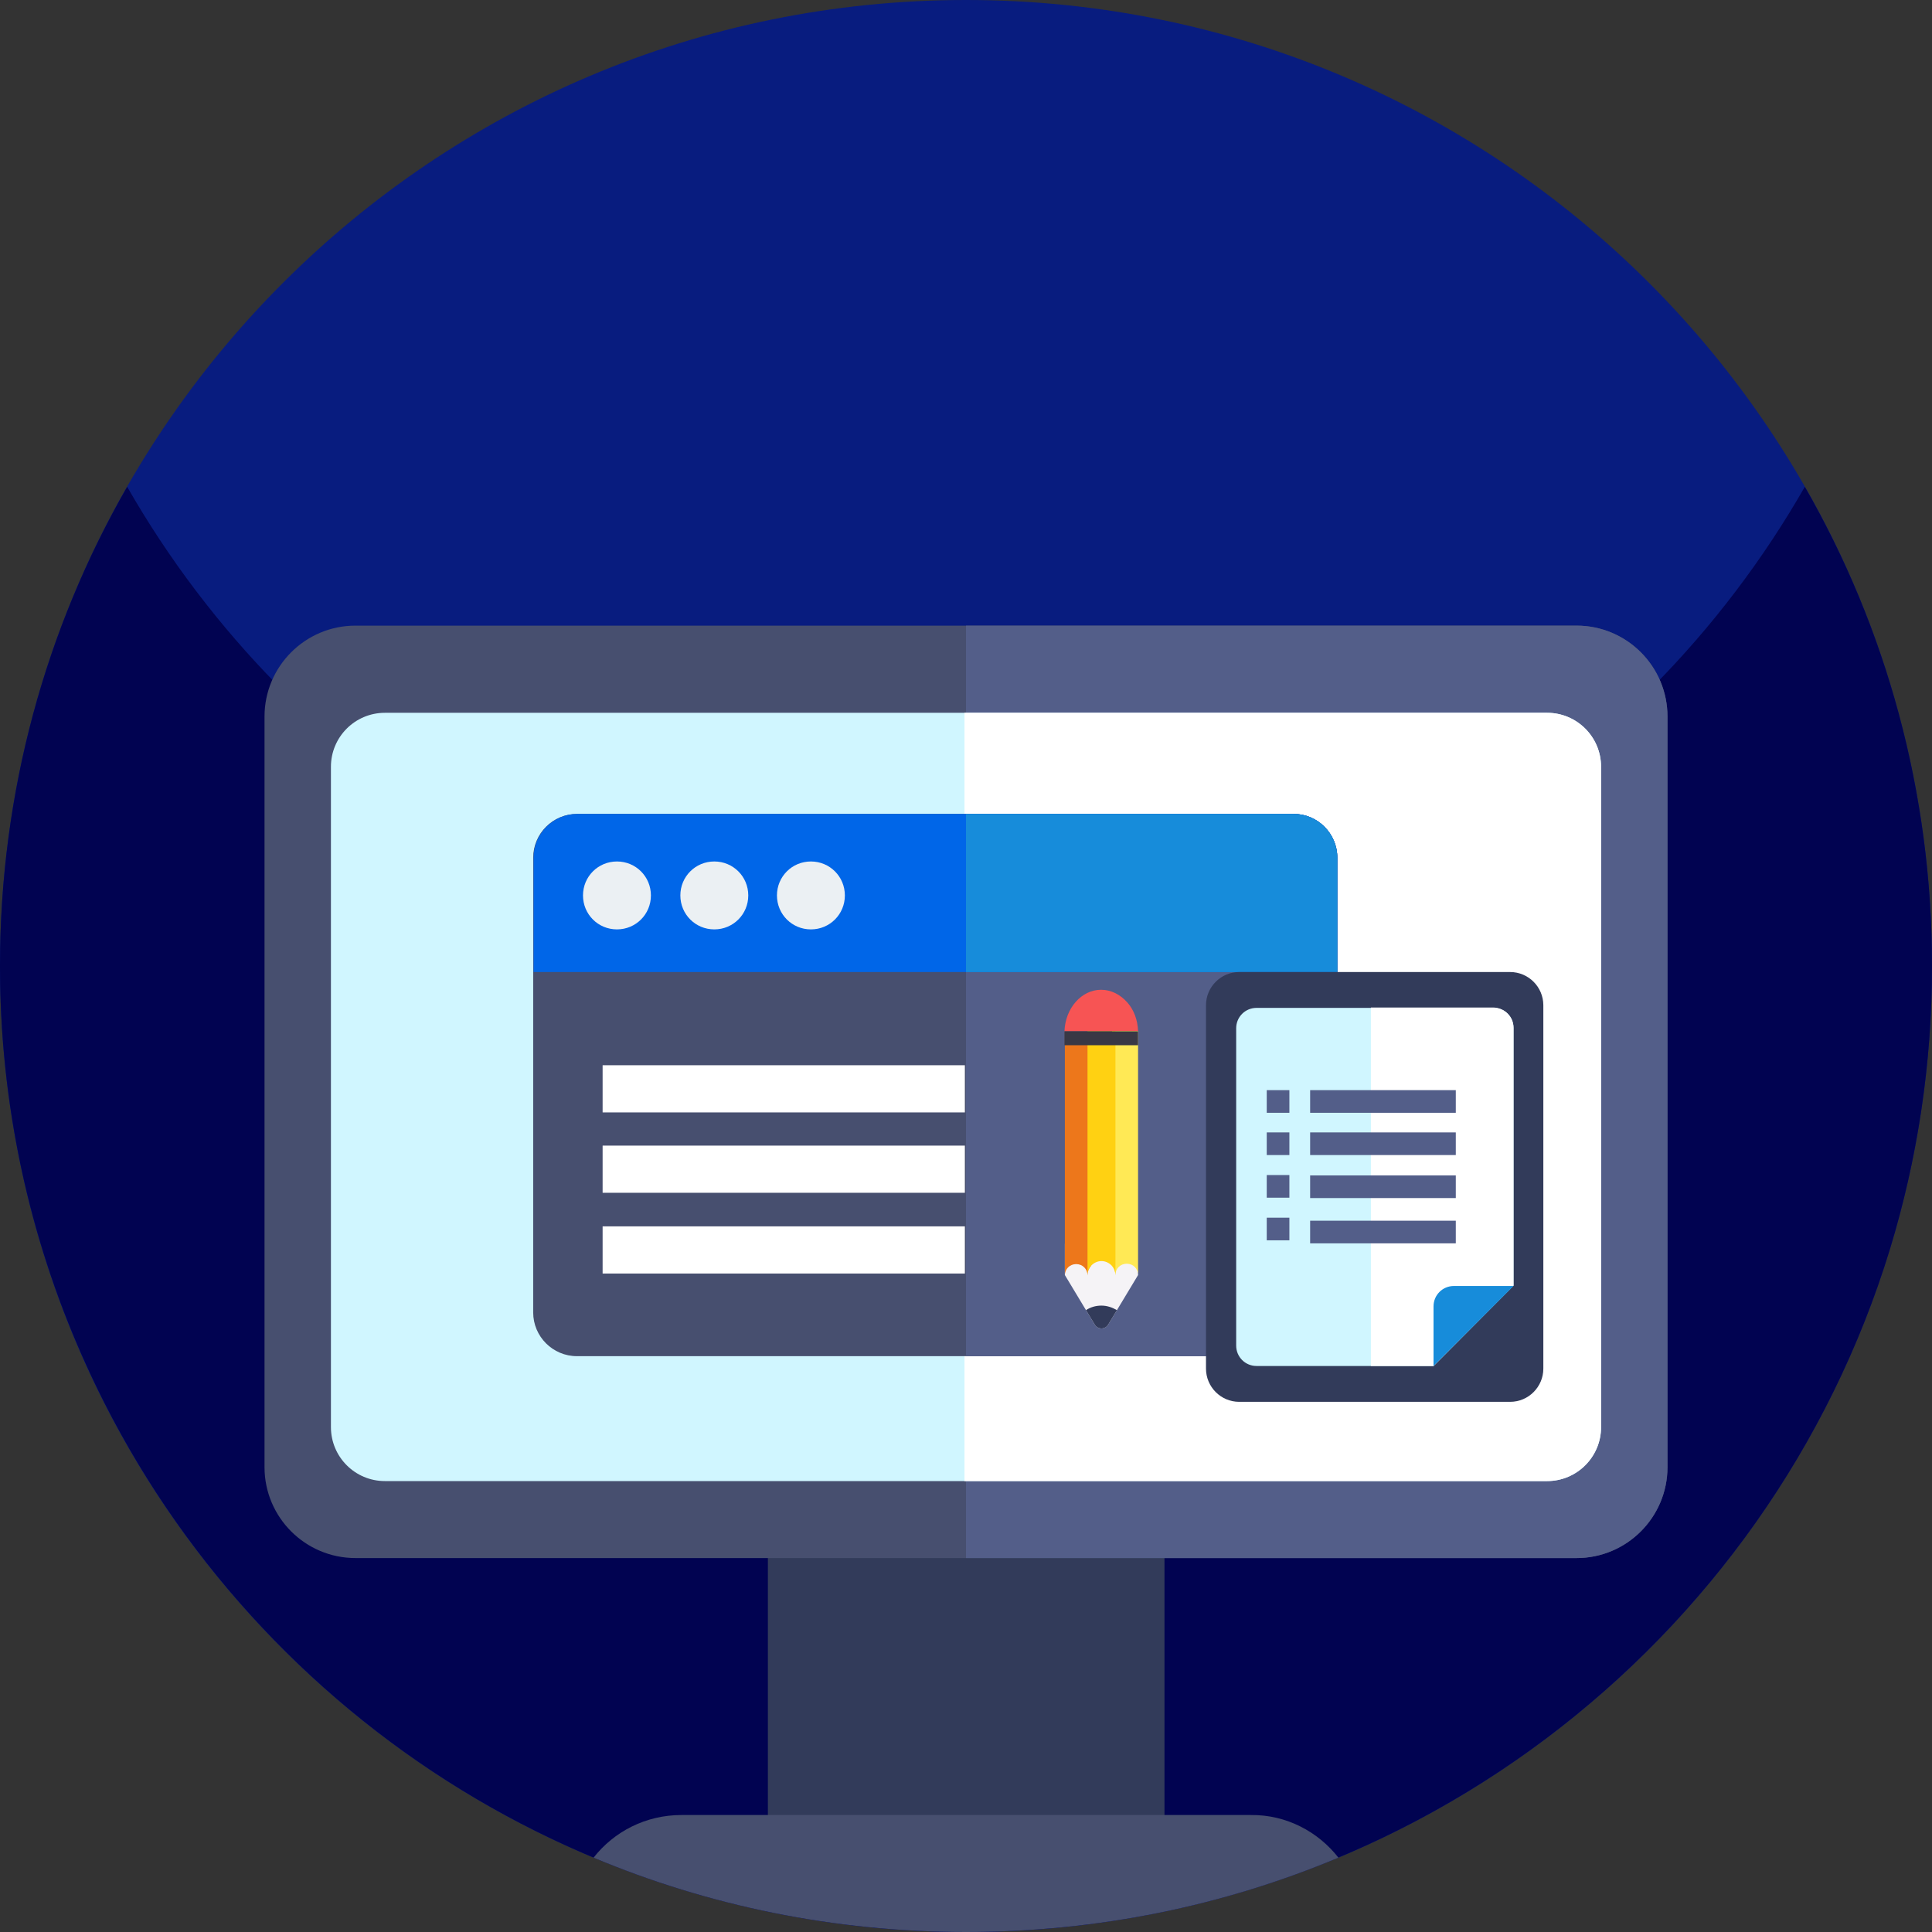 <?xml version="1.0" encoding="utf-8"?>
<!-- Generator: Adobe Illustrator 25.0.0, SVG Export Plug-In . SVG Version: 6.00 Build 0)  -->
<svg version="1.1" id="Layer_1" xmlns="http://www.w3.org/2000/svg" xmlns:xlink="http://www.w3.org/1999/xlink" x="0px" y="0px"
	 viewBox="0 0 512 512" style="enable-background:new 0 0 512 512;" xml:space="preserve">
<rect x="0" y="0" width="512" height="512" fill="#333333" stroke="none"/>
<style type="text/css">
	.st0{fill:#081C7F;}
	.st1{fill:#010351;}
	.st2{fill:#323B5A;}
	.st3{fill:#474F6F;}
	.st4{fill:#535E89;}
	.st5{fill:#D0F6FF;}
	.st6{fill:#FFFFFF;}
	.st7{fill:#0066E8;}
	.st8{fill:#178CDA;}
	.st9{fill:#EBF0F3;}
	.st10{fill:#F5F3F6;}
	.st11{fill:#F75454;}
	.st12{fill:#ED771B;}
	.st13{fill:#FFE955;}
	.st14{fill:#FFD112;}
	.st15{fill:#393845;}
</style>
<path class="st0" d="M512,256c0,141.4-114.6,256-256,256S0,397.4,0,256S114.6,0,256,0S512,114.6,512,256z"/>
<path class="st1" d="M512,256c0,26.1-3.9,51.2-11.1,74.9C468.9,435.7,371.3,512,256,512c-104.6,0-194.5-62.7-234.2-152.6
	C7.8,327.8,0,292.8,0,256c0-46.2,12.2-89.6,33.7-127C77.8,206.1,160.8,258,256,258s178.2-51.9,222.3-129
	C499.8,166.4,512,209.8,512,256z"/>
<path class="st2" d="M203.5,411.7h105.1v78.1H203.5V411.7z"/>
<path class="st3" d="M354.7,492.3C324.4,505,291,512,256,512s-68.4-7-98.7-19.7c5.4-6.9,13.8-11.3,23.3-11.3h150.9
	C340.9,480.9,349.3,485.4,354.7,492.3z"/>
<path class="st3" d="M441.9,189.9v198.9c0,13.3-10.8,24.1-24.1,24.1H94.2c-13.3,0-24.1-10.8-24.1-24.1V189.9
	c0-13.3,10.8-24.1,24.1-24.1h323.6C431.1,165.8,441.9,176.6,441.9,189.9z"/>
<path class="st4" d="M441.9,189.9v198.9c0,13.3-10.8,24.1-24.1,24.1H256V165.8h161.8C431.1,165.8,441.9,176.6,441.9,189.9z"/>
<path class="st5" d="M424.3,203.2v175c0,7.9-6.4,14.3-14.3,14.3H102c-7.9,0-14.3-6.4-14.3-14.3v-175c0-7.9,6.4-14.3,14.3-14.3h308
	C417.9,188.9,424.3,195.3,424.3,203.2z"/>
<path class="st6" d="M424.3,203.2v175c0,7.9-6.4,14.3-14.3,14.3H255.6V188.9H410C417.9,188.9,424.3,195.3,424.3,203.2z"/>
<path class="st3" d="M354.4,227.3v120.5c0,6.4-5.2,11.6-11.6,11.6H152.9c-6.4,0-11.6-5.2-11.6-11.6V227.3c0-6.4,5.2-11.6,11.6-11.6
	h189.9C349.2,215.7,354.4,220.9,354.4,227.3z"/>
<path class="st4" d="M354.4,227.3v120.5c0,6.4-5.2,11.6-11.6,11.6H256V215.7h86.8C349.2,215.7,354.4,220.9,354.4,227.3z"/>
<path class="st6" d="M159.7,282.3h96v12.5h-96V282.3z"/>
<path class="st6" d="M159.7,303.6h96v12.5h-96V303.6z"/>
<path class="st6" d="M159.7,325h96v12.5h-96V325z"/>
<path class="st7" d="M354.4,227.3v30.3h-213v-30.3c0-6.4,5.2-11.6,11.6-11.6h189.9C349.2,215.7,354.4,220.9,354.4,227.3z"/>
<path class="st8" d="M354.4,227.3v30.3H256v-41.9h86.8C349.2,215.7,354.4,220.9,354.4,227.3z"/>
<path class="st9" d="M172.5,237.3c0,5-4,9-9,9s-9-4-9-9s4-9,9-9S172.5,232.3,172.5,237.3z"/>
<path class="st9" d="M223.9,237.3c0,5-4,9-9,9s-9-4-9-9s4-9,9-9S223.9,232.3,223.9,237.3z"/>
<path class="st9" d="M198.3,237.3c0,5-4,9-9,9s-9-4-9-9s4-9,9-9S198.3,232.3,198.3,237.3z"/>
<path class="st2" d="M400.2,371.5h-71.8c-4.9,0-8.8-4-8.8-8.8v-96.3c0-4.9,4-8.8,8.8-8.8h71.8c4.9,0,8.8,4,8.8,8.8v96.3
	C409,367.5,405.1,371.5,400.2,371.5z"/>
<path class="st5" d="M401.1,272.4v68.3L379.9,362H333c-3,0-5.4-2.4-5.4-5.4v-84.1c0-3,2.4-5.4,5.4-5.4h62.6
	C398.7,267,401.1,269.4,401.1,272.4z"/>
<path class="st6" d="M401.1,272.4v68.3L379.9,362h-16.6v-95h32.3C398.7,267,401.1,269.4,401.1,272.4z"/>
<path class="st8" d="M379.9,346.2V362l21.2-21.2h-15.8C382.3,340.8,379.9,343.2,379.9,346.2z"/>
<g>
	<path class="st4" d="M347.2,288.9h38.6v6h-38.6V288.9z"/>
	<path class="st4" d="M347.2,300.1h38.6v6h-38.6V300.1z"/>
	<path class="st4" d="M335.7,288.9h6v6h-6V288.9z"/>
	<path class="st4" d="M335.7,300.1h6v6h-6V300.1z"/>
	<path class="st4" d="M335.7,311.4h6v6h-6V311.4z"/>
	<path class="st4" d="M335.7,322.7h6v6h-6V322.7z"/>
	<path class="st4" d="M347.2,311.5h38.6v6h-38.6V311.5z"/>
	<path class="st4" d="M347.2,323.5h38.6v6h-38.6V323.5z"/>
</g>
<path class="st10" d="M301.6,337.9l-5.6,9.3l-2.3,3.8c-0.8,1.4-2.8,1.4-3.6,0l-2.3-3.8l-5.6-9.3v-8.3l9.7-1.8l9.2,1.3L301.6,337.9z"
	/>
<path class="st11" d="M301.6,273.3h-19.5c0.2-6.1,4.5-11,9.7-11c2.7,0,5.1,1.3,6.9,3.3C300.5,267.6,301.5,270.3,301.6,273.3z"/>
<path class="st12" d="M289.1,273.3v62.2c-0.6,0.7-0.9,1.5-0.9,2.5c0-1.7-1.3-3-3-3s-3,1.3-3,3v-64.2c0-0.1,0-0.3,0-0.4h6.9V273.3z"
	/>
<path class="st13" d="M301.6,273.7v64.2c0-1.7-1.3-3-3-3s-3,1.3-3,3c0-0.9-0.3-1.8-0.9-2.5v-62.2h6.9
	C301.6,273.4,301.6,273.6,301.6,273.7z"/>
<path class="st14" d="M295.6,273.3V338c0-0.9-0.3-1.8-0.9-2.5c-0.7-0.8-1.7-1.3-2.8-1.3c-1.1,0-2.1,0.5-2.8,1.3
	c-0.6,0.7-0.9,1.5-0.9,2.5v-64.7H295.6z"/>
<path class="st15" d="M301.6,273.7v3.3h-19.5v-3.3c0-0.2,0-0.3,0-0.4h19.5C301.6,273.4,301.6,273.6,301.6,273.7z"/>
<path class="st2" d="M296,347.2l-2.3,3.8c-0.8,1.4-2.8,1.4-3.6,0l-2.3-3.8c1.2-0.8,2.6-1.2,4.1-1.2C293.4,346,294.8,346.5,296,347.2
	z"/>
</svg>
